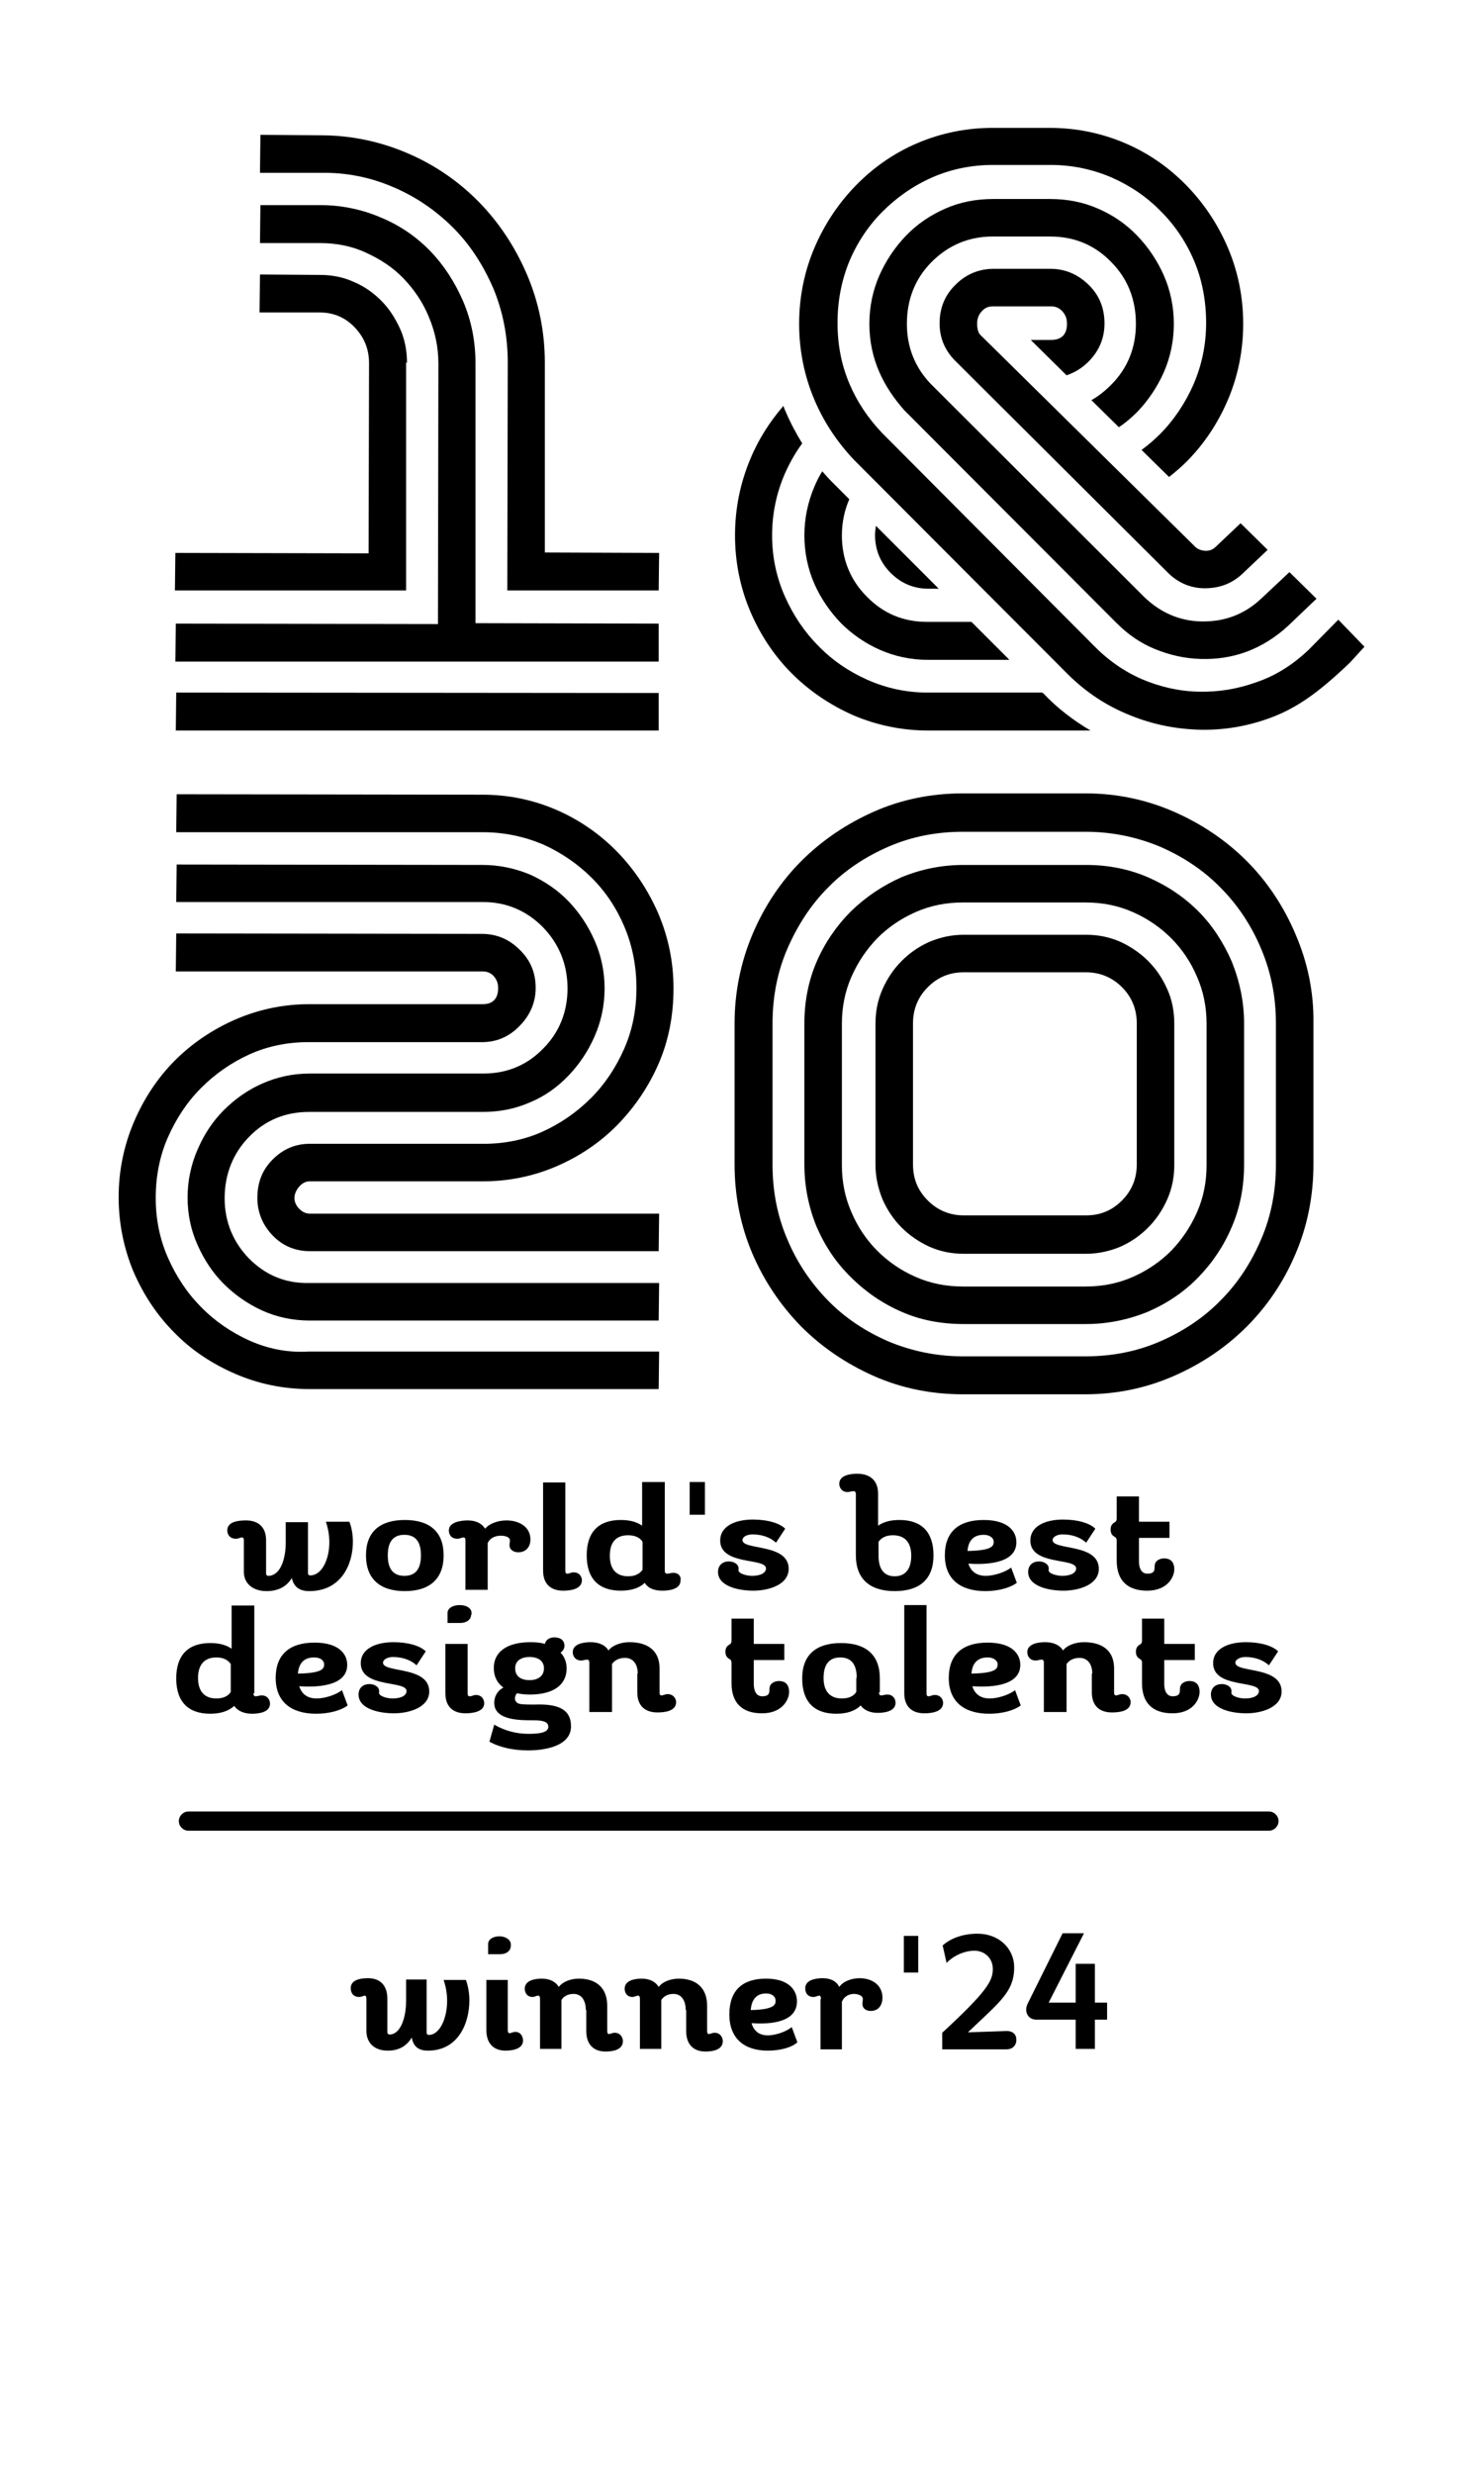 <?xml version="1.0" encoding="utf-8"?>
<!-- Generator: Adobe Illustrator 28.1.0, SVG Export Plug-In . SVG Version: 6.00 Build 0)  -->
<svg version="1.1" xmlns="http://www.w3.org/2000/svg" xmlns:xlink="http://www.w3.org/1999/xlink" x="0px" y="0px"
	 viewBox="0 0 340.2 566.9" style="enable-background:new 0 0 340.2 566.9;" xml:space="preserve">
<style type="text/css">
	.st0{display:none;}
	.st1{display:inline;}
</style>
<g id="keine_Pfade" class="st0">
</g>
<g id="bob_x27_24">
</g>
<g id="shortlist_x27_24">
</g>
<g id="winner_x27_24">
	<g>
		<path d="M97.8,453.7v12.1c0,0.3,0.2,0.5,0.5,0.5c2.5,0,4.2-3.8,4.2-7.8c0-1.7-0.3-3.3-0.8-4.8h5.1c0.5,1.3,0.8,3,0.8,4.7
			c0,5.3-2.6,11.5-9.5,11.5c-2.4,0-3.4-1.2-3.7-3c-1.1,1.8-2.8,3-5.5,3c-3.2,0-4.9-1.9-4.9-4.5v-7.3c0-0.5-0.1-0.8-0.4-0.8
			c-0.3,0-0.6,0.3-1.3,0.3c-1.5,0-1.9-1.2-1.9-2c0-2.1,2.6-2.3,4-2.3c2.6,0,4.4,1.5,4.4,4.7v7.7c0,0.3,0.2,0.5,0.5,0.5
			c2.5,0,3.8-3.8,3.8-7.8v-4.8H97.8z"/>
		<path d="M111.5,453.7h4.9v11.4c0,0.5,0.1,0.8,0.4,0.8c0.4,0,0.8-0.3,1.3-0.3c1.3,0,1.8,1.1,1.8,2c0,1.9-2.4,2.3-4,2.3
			c-2.6,0-4.4-1.5-4.4-4.7V453.7z M117.1,445.9c0,1.1-1,1.9-2.4,1.9h-2.8v-2.3c0-1.1,1.1-1.8,2.6-1.8c1.4,0,2.6,0.8,2.6,1.8V445.9z"
			/>
		<path d="M134.3,460.6c0-2.2-1-3.7-2.8-3.7c-1.4,0-2.3,0.6-2.8,1.4v11.2h-4.9v-11.4c0-0.5-0.1-0.8-0.4-0.8c-0.5,0-0.8,0.3-1.3,0.3
			c-1.3,0-1.8-1-1.8-1.9c0-1.9,2.3-2.3,3.9-2.3c1.7,0,3.1,0.6,3.9,1.9c0.8-1.1,2.6-1.9,4.6-1.9c4.2,0,6.5,2.3,6.5,6.2v5.7
			c0,0.5,0.1,0.8,0.4,0.8c0.3,0,0.8-0.3,1.3-0.3c1.4,0,1.9,1.2,1.9,1.9c0,2.2-2.7,2.4-4,2.4c-2.6,0-4.4-1.5-4.4-4.7V460.6z"/>
		<path d="M157.2,460.6c0-2.2-1-3.7-2.8-3.7c-1.4,0-2.3,0.6-2.8,1.4v11.2h-4.9v-11.4c0-0.5-0.1-0.8-0.4-0.8c-0.5,0-0.8,0.3-1.3,0.3
			c-1.3,0-1.8-1-1.8-1.9c0-1.9,2.3-2.3,3.9-2.3c1.7,0,3.1,0.6,3.9,1.9c0.8-1.1,2.6-1.9,4.6-1.9c4.2,0,6.5,2.3,6.5,6.2v5.7
			c0,0.5,0.1,0.8,0.4,0.8c0.3,0,0.8-0.3,1.3-0.3c1.4,0,1.9,1.2,1.9,1.9c0,2.2-2.7,2.4-4,2.4c-2.6,0-4.4-1.5-4.4-4.7V460.6z"/>
		<path d="M182.8,468c-1.5,1.3-4.2,1.9-6.8,1.9c-5.4,0-8.8-2.8-8.8-8.3c0-5.5,3-8.2,8.4-8.2c5.4,0,7.1,2.8,7.1,5.2
			c0,5.4-7.6,5.2-10.4,5c0.5,1.9,1.9,2.8,3.7,2.8c1.7,0,4.2-0.8,5.5-1.9L182.8,468z M175.6,456.8c-2.1,0-3.3,1.3-3.5,3.8
			c5.7-0.1,5.7-1.4,5.7-2.2C177.8,457.7,177.2,456.8,175.6,456.8z"/>
		<path d="M188.2,458.1c0-0.5-0.1-0.8-0.4-0.8s-0.8,0.3-1.3,0.3c-1.5,0-1.9-1.1-1.9-2c0-2,2.6-2.3,4-2.3c1.7,0,3.1,0.6,3.8,2
			c0.9-1.3,2.8-2,4.7-2c2.6,0,5.2,1.4,5.2,4.5c0,1.4-0.7,3-2.7,3c-1.2,0-1.9-0.7-1.9-1.6c0-0.4,0.1-0.8,0.1-1.1c0-1-1.5-1.2-2-1.2
			c-1,0-2.2,0.4-2.8,1.8v10.9h-4.9V458.1z"/>
		<path d="M207.2,443.6h3.3v8.4h-3.3V443.6z"/>
		<path d="M216,465.8c10.3-9.5,11.6-11.9,11.6-14.6c0-2.6-2-4.2-4.2-4.2c-2.5,0-5,1.3-6.4,2.8l-0.9-4c2-1.8,4.9-2.7,8-2.7
			c5,0,8.4,3.5,8.4,7.7c0,4.4-2,6.8-6.8,11.3l-3.8,3.6l8.9-0.3c1.4,0,2.2,0.8,2.2,2c0,1.4-1,2.2-2.2,2.2H216V465.8z"/>
		<path d="M246.6,469.5v-6.7h-9c-2,0-2.9-1.9-2-3.7l8-16.1h4.9l-8.1,15.9h6.2V450h4.4v8.9h2.8v3.9H251v6.7H246.6z"/>
	</g>
	<path d="M290.9,419.5H43.2c-1.2,0-2.2-1-2.2-2.2c0-1.2,1-2.2,2.2-2.2h247.7c1.2,0,2.2,1,2.2,2.2
		C293.1,418.5,292.1,419.5,290.9,419.5L290.9,419.5z"/>
</g>
<g id="subline">
	<g>
		<path d="M70.6,348.7v11.8c0,0.3,0.2,0.5,0.5,0.5c2.7,0,4.4-3.7,4.4-7.6c0-1.6-0.3-3.3-0.8-4.7h5.4c0.5,1.3,0.8,2.9,0.8,4.6
			c0,5.2-2.7,11.3-10,11.3c-2.5,0-3.6-1.2-4-3c-1.1,1.8-2.9,3-5.8,3c-3.3,0-5.2-1.9-5.2-4.4V353c0-0.5-0.1-0.7-0.5-0.7
			c-0.3,0-0.7,0.3-1.3,0.3c-1.6,0-2-1.2-2-1.9c0-2.1,2.7-2.3,4.3-2.3c2.7,0,4.6,1.4,4.6,4.6v7.6c0,0.3,0.2,0.5,0.5,0.5
			c2.7,0,4-3.7,4-7.6v-4.7H70.6z"/>
		<path d="M106.7,353c0-0.5-0.1-0.7-0.5-0.7c-0.3,0-0.8,0.3-1.3,0.3c-1.6,0-2-1.1-2-1.9c0-1.9,2.7-2.3,4.3-2.3c1.8,0,3.2,0.6,4,1.9
			c1-1.2,3-1.9,4.9-1.9c2.7,0,5.5,1.3,5.5,4.4c0,1.4-0.8,2.9-2.8,2.9c-1.2,0-2-0.7-2-1.6c0-0.4,0.1-0.8,0.1-1.1c0-1-1.6-1.1-2.1-1.1
			c-1.1,0-2.4,0.4-3,1.7v10.7h-5.1V353z"/>
		<path d="M83.9,356.4c0-5.4,3.2-8.1,8.9-8.1c5.7,0,8.9,2.7,8.9,8.1c0,5.4-3.2,8.2-8.9,8.2C87.1,364.6,83.9,361.8,83.9,356.4z
			 M96.5,356.4c0-3.2-1.3-4.7-3.8-4.7s-3.8,1.5-3.8,4.7c0,3.2,1.3,4.7,3.8,4.7S96.5,359.6,96.5,356.4z"/>
		<path d="M124.5,339.7h5.1v20.2c0,0.5,0.1,0.7,0.5,0.7c0.4,0,0.8-0.3,1.4-0.3c1.4,0,1.9,1.1,1.9,1.8c0,2.1-2.7,2.4-4.3,2.4
			c-2.7,0-4.6-1.4-4.6-4.6V339.7z"/>
		<path d="M154.3,360.4c-0.5,0-0.8,0.2-1.4,0.2c-0.3,0-0.5-0.2-0.5-0.7v-20.3h-5.2v10c-1.3-0.9-2.9-1.3-4.9-1.3
			c-5,0-7.8,2.7-7.8,8.1c0,5.4,2.8,8.1,7.8,8.1c2.4,0,4.3-0.6,5.5-1.8c0.8,1.3,2.2,1.8,4.1,1.8c1.7,0,4.1-0.4,4.1-2.3
			C156.2,361.4,155.7,360.4,154.3,360.4z M147.3,359.7c-0.7,1-1.8,1.5-3.3,1.5c-2.7,0-4.2-1.6-4.2-4.7c0-3.2,1.5-4.7,4.2-4.7
			c1.5,0,2.7,0.5,3.3,1.5V359.7z"/>
		<rect x="158.1" y="339.6" width="3.5" height="7.5"/>
		<path d="M177.9,353.5c-1.3-1.2-3.2-1.9-5.4-1.9c-1.3,0-2.3,0.6-2.3,1.3c0,2.4,10.6,0.7,10.6,6.6c0,3.6-4.5,5-8.1,5
			c-3.4,0-8.1-1-8.1-4.3c0-1.4,0.9-2.4,2.5-2.4c1.2,0,2.4,0.7,2.2,1.9c-0.2,0.8,1.7,1.4,3.1,1.4c2,0,3.2-0.7,3.2-1.7
			c0-2.5-10.5-0.6-10.5-6.4c0-3.2,3.3-4.8,7.5-4.8c3.3,0,6.1,0.8,7.4,2.1L177.9,353.5z"/>
		<path d="M206.2,348.3c-2,0-3.6,0.4-4.9,1.3v-7.3c0-3.1-1.9-4.6-4.8-4.6c-1.7,0-4.1,0.4-4.1,2.3c0,0.9,0.6,1.9,1.9,1.9
			c0.5,0,0.8-0.2,1.4-0.2c0.3,0,0.5,0.2,0.5,0.7v14c0,5.4,3.2,8.2,8.9,8.2c5.7,0,8.9-2.7,8.9-8.2C214,351,211.2,348.3,206.2,348.3z
			 M205.1,361.2c-2.4,0-3.7-1.6-3.7-4.7v-3.2c0.7-1,1.8-1.5,3.3-1.5c2.7,0,4.2,1.6,4.2,4.7C208.9,359.6,207.5,361.2,205.1,361.2z"/>
		<path d="M233.1,362.7c-1.6,1.2-4.4,1.9-7.2,1.9c-5.7,0-9.3-2.7-9.3-8.2c0-5.4,3.2-8.1,8.9-8.1c5.7,0,7.5,2.7,7.5,5.1
			c0,5.3-8.1,5.1-11,4.9c0.6,1.9,2,2.8,4,2.8c1.8,0,4.4-0.8,5.8-1.9L233.1,362.7z M225.5,351.7c-2.2,0-3.5,1.2-3.7,3.7
			c6-0.1,6-1.3,6-2.2C227.8,352.6,227.1,351.7,225.5,351.7z"/>
		<path d="M249,353.5c-1.3-1.2-3.2-1.9-5.4-1.9c-1.3,0-2.3,0.6-2.3,1.3c0,2.4,10.6,0.7,10.6,6.6c0,3.6-4.5,5-8.1,5
			c-3.4,0-8.1-1-8.1-4.3c0-1.4,0.9-2.4,2.5-2.4c1.2,0,2.4,0.7,2.2,1.9c-0.2,0.8,1.7,1.4,3.1,1.4c2,0,3.2-0.7,3.2-1.7
			c0-2.5-10.5-0.6-10.5-6.4c0-3.2,3.3-4.8,7.5-4.8c3.3,0,6.1,0.8,7.4,2.1L249,353.5z"/>
		<path d="M261.1,357.7c0,2.5,1.2,2.9,1.9,2.9c1.6,0,1.7-0.7,1.7-1.7c0-1.3,1.2-1.8,2.2-1.8c1.3,0,2.3,0.7,2.3,2.5
			c0,1.8-1.6,4.9-6.2,4.9c-4.7,0-7-2.5-7-6.9V353c0,0,0-0.6-0.4-0.8c-0.6-0.3-1-0.8-1-1.7c0-0.9,0.4-1.4,1-1.7
			c0.4-0.2,0.4-0.8,0.4-0.8v-5.1h5.1v5.8h7v3.7h-7V357.7z"/>
		<g>
			<path d="M58.1,388c0,0.5,0.2,0.7,0.5,0.7c0.5,0,0.8-0.2,1.4-0.2c1.3,0,1.9,1,1.9,1.9c0,1.9-2.4,2.3-4.1,2.3
				c-1.8,0-3.3-0.6-4.1-1.8c-1.3,1.2-3.2,1.8-5.5,1.8c-5,0-7.8-2.7-7.8-8.1c0-5.4,2.8-8.1,7.8-8.1c2,0,3.6,0.4,4.9,1.3v-9.9h5.2V388
				z M52.9,381.3c-0.7-1-1.8-1.5-3.3-1.5c-2.7,0-4.2,1.6-4.2,4.7s1.5,4.7,4.2,4.7c1.5,0,2.7-0.5,3.3-1.5V381.3z"/>
			<path d="M79.7,390.8c-1.6,1.2-4.4,1.9-7.2,1.9c-5.7,0-9.3-2.7-9.3-8.2c0-5.4,3.2-8.1,8.9-8.1c5.7,0,7.5,2.7,7.5,5.1
				c0,5.3-8.1,5.1-11,4.9c0.6,1.9,2,2.8,4,2.8c1.8,0,4.4-0.8,5.8-1.9L79.7,390.8z M72,379.8c-2.2,0-3.5,1.2-3.7,3.7
				c6-0.1,6-1.3,6-2.2C74.3,380.7,73.7,379.8,72,379.8z"/>
			<path d="M95.5,381.6c-1.3-1.2-3.2-1.9-5.4-1.9c-1.3,0-2.3,0.6-2.3,1.3c0,2.4,10.6,0.7,10.6,6.6c0,3.6-4.5,5-8.1,5
				c-3.4,0-8.1-1-8.1-4.3c0-1.4,0.9-2.4,2.5-2.4c1.2,0,2.4,0.7,2.2,1.9c-0.2,0.8,1.7,1.4,3.1,1.4c2,0,3.2-0.7,3.2-1.7
				c0-2.5-10.5-0.6-10.5-6.4c0-3.2,3.3-4.8,7.5-4.8c3.3,0,6.1,0.8,7.4,2.1L95.5,381.6z"/>
			<path d="M102.1,376.7h5.1V388c0,0.5,0.1,0.7,0.5,0.7c0.5,0,0.8-0.3,1.4-0.3c1.4,0,1.9,1.1,1.9,1.9c0,1.9-2.5,2.3-4.3,2.3
				c-2.7,0-4.6-1.4-4.6-4.6V376.7z M108,370c0,1.1-1,1.9-2.5,1.9h-2.9v-2.3c0-1.1,1.2-1.8,2.8-1.8c1.5,0,2.7,0.7,2.7,1.8V370z"/>
			<path d="M113.3,395.2c2.4,1.4,5.1,2.1,7.8,2.1c1.9,0,4.6-0.1,4.6-1.6c0-1.1-1.1-1.5-3.3-1.5c-3,0-9.1,0.1-9.1-4
				c0-1.3,0.6-2.7,2.1-3.5c-1.4-1-2.2-2.5-2.2-4.5c0-3.8,3.2-5.9,8.4-5.9c1.2,0,2.4,0.1,3.3,0.4c0.2-0.8,0.9-1.5,2.2-1.5
				c1.5,0,2.3,0.8,2.3,1.9c0,0.6-0.3,1.2-0.9,1.6c0.9,0.9,1.4,2.2,1.4,3.6c0,3.9-3.2,6-8.4,6c-1.1,0-2.1-0.1-3-0.3
				c-0.9,1.2-0.3,2.2,0.5,2.4c0.6,0.2,2.5,0.2,3.5,0.2c5.2-0.2,8.4,0.9,8.4,5c0,4.6-6.2,5.5-9.8,5.5c-3.2,0-6.4-0.6-8.9-2
				L113.3,395.2z M124.7,382.3c0-1.7-1.3-2.6-3.3-2.6s-3.3,0.9-3.3,2.6c0,1.8,1.3,2.7,3.3,2.7S124.7,384,124.7,382.3z"/>
			<path d="M146.2,383.5c0-2.2-1.1-3.6-2.9-3.6c-1.5,0-2.4,0.6-3,1.4v11h-5.2V381c0-0.5-0.2-0.7-0.5-0.7c-0.5,0-0.8,0.2-1.4,0.2
				c-1.3,0-1.9-1-1.9-1.9c0-1.9,2.4-2.3,4.1-2.3c1.8,0,3.3,0.6,4.1,1.9c0.8-1.1,2.7-1.9,4.8-1.9c4.5,0,6.9,2.2,6.9,6v5.5
				c0,0.5,0.1,0.7,0.5,0.7c0.3,0,0.8-0.3,1.3-0.3c1.5,0,2,1.2,2,1.8c0,2.2-2.8,2.4-4.3,2.4c-2.7,0-4.6-1.4-4.6-4.6V383.5z"/>
			<path d="M172.8,385.8c0,2.5,1.2,2.9,1.9,2.9c1.6,0,1.7-0.7,1.7-1.7c0-1.3,1.2-1.8,2.2-1.8c1.3,0,2.3,0.7,2.3,2.5
				c0,1.8-1.6,4.9-6.2,4.9c-4.7,0-7-2.5-7-6.9v-4.7c0,0,0-0.6-0.4-0.8c-0.6-0.3-1-0.8-1-1.7c0-0.9,0.4-1.4,1-1.7
				c0.4-0.2,0.4-0.8,0.4-0.8v-5.1h5.1v5.8h7v3.7h-7V385.8z"/>
			<path d="M207.3,367.8h5.1V388c0,0.5,0.1,0.7,0.5,0.7c0.4,0,0.8-0.3,1.4-0.3c1.4,0,1.9,1.1,1.9,1.8c0,2.1-2.7,2.4-4.3,2.4
				c-2.7,0-4.6-1.4-4.6-4.6V367.8z"/>
			<path d="M201.5,387.8c0,0.5,0.2,0.7,0.5,0.7c0.5,0,0.8-0.2,1.4-0.2c1.3,0,1.9,1,1.9,1.9c0,1.9-2.4,2.3-4.1,2.3
				c-1.7,0-3.1-0.6-3.9-1.7c-1.3,1.3-3.2,1.9-5.6,1.9c-5,0-7.8-2.7-7.8-8.1c0-5.4,3.2-8.1,8.9-8.1c5.7,0,8.9,2.7,8.9,8.1V387.8z
				 M196.4,384.5c0-3.2-1.3-4.7-3.8-4.7s-3.8,1.6-3.8,4.7s1.5,4.7,4.2,4.7c1.5,0,2.7-0.5,3.3-1.5V384.5z"/>
			<path d="M234,390.8c-1.6,1.2-4.4,1.9-7.2,1.9c-5.7,0-9.3-2.7-9.3-8.2c0-5.4,3.2-8.1,8.9-8.1c5.7,0,7.5,2.7,7.5,5.1
				c0,5.3-8.1,5.1-11,4.9c0.6,1.9,2,2.8,4,2.8c1.8,0,4.4-0.8,5.8-1.9L234,390.8z M226.4,379.8c-2.2,0-3.5,1.2-3.7,3.7
				c6-0.1,6-1.3,6-2.2C228.7,380.7,228,379.8,226.4,379.8z"/>
			<path d="M250.4,383.5c0-2.2-1.1-3.6-2.9-3.6c-1.5,0-2.4,0.6-3,1.4v11h-5.2V381c0-0.5-0.2-0.7-0.5-0.7c-0.5,0-0.8,0.2-1.4,0.2
				c-1.3,0-1.9-1-1.9-1.9c0-1.9,2.4-2.3,4.1-2.3c1.8,0,3.3,0.6,4.1,1.9c0.8-1.1,2.7-1.9,4.8-1.9c4.5,0,6.9,2.2,6.9,6v5.5
				c0,0.5,0.1,0.7,0.5,0.7c0.3,0,0.8-0.3,1.3-0.3c1.5,0,2,1.2,2,1.8c0,2.2-2.8,2.4-4.3,2.4c-2.7,0-4.6-1.4-4.6-4.6V383.5z"/>
			<path d="M290.9,381.6c-1.3-1.2-3.2-1.9-5.4-1.9c-1.3,0-2.3,0.6-2.3,1.3c0,2.4,10.6,0.7,10.6,6.6c0,3.6-4.5,5-8.1,5
				c-3.4,0-8.1-1-8.1-4.3c0-1.4,0.9-2.4,2.5-2.4c1.2,0,2.4,0.7,2.2,1.9c-0.2,0.8,1.7,1.4,3.1,1.4c2,0,3.2-0.7,3.2-1.7
				c0-2.5-10.5-0.6-10.5-6.4c0-3.2,3.3-4.8,7.5-4.8c3.3,0,6.1,0.8,7.4,2.1L290.9,381.6z"/>
			<path d="M266.9,385.8c0,2.5,1.2,2.9,1.9,2.9c1.6,0,1.7-0.7,1.7-1.7c0-1.3,1.2-1.8,2.2-1.8c1.3,0,2.3,0.7,2.3,2.5
				c0,1.8-1.6,4.9-6.2,4.9c-4.7,0-7-2.5-7-6.9v-4.7c0,0,0-0.6-0.4-0.8c-0.6-0.3-1-0.8-1-1.7c0-0.9,0.4-1.4,1-1.7
				c0.4-0.2,0.4-0.8,0.4-0.8v-5.1h5.1v5.8h7v3.7h-7V385.8z"/>
		</g>
	</g>
</g>
<g id="_x32_1">
	<g>
		<g>
			<path d="M204.2,131.3c2.4,2.4,5.3,3.6,8.6,3.6h0.1h2.3l-14.4-14.4c-0.1,0.7-0.2,1.4-0.2,2.1C200.6,126,201.8,128.9,204.2,131.3z"
				/>
			<polygon points="255.8,142.5 255.7,142.5 255.8,142.6 			"/>
			<path d="M212.9,142.5h-0.4c-5.4,0-10-1.9-13.8-5.8c-3.8-3.8-5.7-8.6-5.7-14c0-3,0.6-5.8,1.7-8.3l-4-4c-0.8-0.8-1.5-1.6-2.2-2.4
				c-0.7,1.1-1.3,2.3-1.8,3.5c-1.5,3.5-2.3,7.3-2.3,11.2c0,3.9,0.8,7.7,2.3,11.1c1.5,3.4,3.6,6.4,6.1,9c2.5,2.5,5.5,4.6,8.9,6.1
				c3.4,1.5,7.1,2.3,11,2.3h0.2h18.5l-8.7-8.7H212.9z"/>
			<path d="M238.9,158.7h-26.1h-0.2c-4.8,0-9.4-1-13.7-2.9c-4.3-1.9-8.1-4.5-11.3-7.8c-3.2-3.2-5.8-7.1-7.7-11.4
				c-1.9-4.3-2.9-9-2.9-13.9c0-5,1-9.7,2.9-14.1c1.1-2.5,2.4-4.8,4-7c-1.4-2.3-2.7-4.7-3.8-7.3c-0.2-0.4-0.4-0.9-0.5-1.3
				c-3.1,3.6-5.7,7.6-7.6,12.2c-2.3,5.5-3.5,11.3-3.5,17.5c0,6.1,1.2,12,3.5,17.4c2.3,5.4,5.5,10.2,9.5,14.2c4,4,8.7,7.2,14.1,9.6
				c5.4,2.3,11.2,3.5,17.2,3.5h0.1h37.1c-3.9-2.3-7.6-5.1-10.8-8.5L238.9,158.7z"/>
			<path d="M289.2,137.1c-3.9,3.7-8.5,5.4-13.8,5.3c-5.1-0.1-9.5-2.1-13.2-5.7l-48.9-48.8c-3.6-3.8-5.4-8.4-5.4-13.7
				c0-5.6,1.9-10.4,5.7-14.2c3.8-3.8,8.5-5.8,13.9-5.8h13.3c5.4,0,10.1,1.9,13.9,5.8c3.8,3.8,5.7,8.6,5.7,14.2
				c0,5.5-1.9,10.2-5.7,14c-1.4,1.4-2.9,2.6-4.5,3.5l6.3,6.2c1.5-1,2.9-2.2,4.2-3.5c2.5-2.6,4.6-5.7,6.1-9.1
				c1.5-3.4,2.3-7.2,2.3-11.1c0-3.9-0.8-7.7-2.3-11.1c-1.5-3.4-3.6-6.5-6.1-9.1c-2.5-2.6-5.5-4.7-9-6.2c-3.4-1.5-7.1-2.2-11-2.2
				l-13,0c-3.9,0-7.6,0.7-11,2.2c-3.4,1.5-6.4,3.5-9,6.2c-2.5,2.6-4.6,5.7-6.1,9.1c-1.5,3.4-2.3,7.2-2.3,11.1c0,4,0.8,7.7,2.3,11.1
				c1.4,3.2,3.4,6.1,5.7,8.7l48.7,48.8c2.6,2.6,5.5,4.6,8.7,5.9c3.4,1.4,6.9,2.2,10.6,2.3c3.6,0.1,7.1-0.4,10.6-1.7
				c3.4-1.3,6.6-3.3,9.4-5.9l6.5-6.2l-6.2-6.1L289.2,137.1z"/>
			<path d="M278.7,125.3c-0.7,0.7-1.6,1-2.6,0.9c-0.8-0.1-1.4-0.3-2-0.8l-49.5-48.8c-0.4-0.6-0.6-1.4-0.6-2.4c0-1.1,0.3-2,1-2.8
				c0.7-0.8,1.5-1.2,2.6-1.2h13.4c1,0,1.9,0.4,2.6,1.2c0.7,0.8,1,1.7,1,2.8c0,2.5-1.3,3.7-3.7,3.7h-4.6l8.2,8.1
				c1.8-0.6,3.5-1.6,5-3.1c2.5-2.5,3.7-5.4,3.7-8.8c0-3.5-1.2-6.5-3.7-8.9c-2.5-2.4-5.4-3.6-8.7-3.6l-13,0c-3.3,0-6.3,1.2-8.7,3.6
				c-2.5,2.4-3.7,5.4-3.7,8.9c0,3.2,1.1,6,3.4,8.4l49.1,48.9c2.3,2.2,5.1,3.4,8.3,3.4c3.4,0,6.3-1.1,8.7-3.4l5.7-5.4l-6.2-6.1
				L278.7,125.3z"/>
			<path d="M306.8,142l-6.8,6.9c-3.6,3.4-7.5,5.9-11.9,7.4c-4.4,1.6-8.8,2.3-13.3,2.2c-4.5-0.1-8.9-1.1-13.1-2.9
				c-4.1-1.8-7.8-4.4-11.1-7.8l-48.5-48.7c-3-3.2-5.5-6.8-7.3-11C192.9,83.7,192,79,192,74c0-5,0.9-9.7,2.7-14.1
				c1.8-4.3,4.4-8.2,7.6-11.4c3.2-3.2,7-5.9,11.3-7.8c4.3-1.9,9-2.9,14-2.9l13.3,0c4.9,0,9.6,1,14,2.9c4.3,1.9,8.1,4.5,11.3,7.8
				c3.2,3.2,5.8,7.1,7.6,11.4c1.8,4.3,2.7,9.1,2.7,14.1c0,5-1,9.7-2.9,14.1c-1.9,4.3-4.5,8.2-7.7,11.4c-1.3,1.3-2.7,2.5-4.2,3.6
				l6.3,6.2c1.4-1.1,2.8-2.3,4-3.5c4-4,7.2-8.8,9.5-14.2c2.3-5.4,3.5-11.3,3.5-17.4c0-6.1-1.2-12-3.5-17.4
				c-2.3-5.4-5.5-10.2-9.5-14.3c-4-4.1-8.7-7.4-14.1-9.7c-5.4-2.3-11.2-3.5-17.3-3.5l-13,0c-6.1,0-11.9,1.2-17.3,3.5
				c-5.4,2.3-10.1,5.6-14.1,9.7c-4,4.1-7.2,8.9-9.5,14.3c-2.3,5.4-3.5,11.3-3.5,17.4c0,6.1,1.2,12,3.5,17.4
				c2.2,5.2,5.3,9.8,9.1,13.8l48.4,48.5c4.1,4.2,8.7,7.4,13.9,9.6c5.3,2.3,10.8,3.5,16.5,3.7c5.6,0.2,11.2-0.7,16.6-2.7
				c5.4-2,10.4-5.1,18.3-12.7l3.3-3.6L306.8,142z"/>
			<path d="M57.1,288.4c-3.7-3.8-5.6-8.5-5.6-13.8c0-5.5,1.9-10.3,5.6-14.1c3.7-3.8,8.3-5.7,13.7-5.7h39.8c3.9,0,7.5-0.7,10.9-2.2
				c3.4-1.4,6.3-3.5,8.8-6.1c2.5-2.6,4.5-5.6,6-9c1.5-3.4,2.3-7.1,2.3-11c0-3.9-0.8-7.6-2.3-11c-1.5-3.4-3.5-6.4-6-9
				c-2.5-2.6-5.5-4.6-8.8-6.1c-3.4-1.4-7-2.2-10.9-2.2l-70.1-0.1l-0.1,8.6h70.3c5.3,0,9.9,1.9,13.7,5.7c3.7,3.8,5.7,8.5,5.7,14.1
				c0,5.4-1.9,10.1-5.6,13.8c-3.7,3.8-8.3,5.7-13.7,5.7H71c-3.9,0-7.5,0.8-10.9,2.3c-3.4,1.5-6.3,3.6-8.8,6.1c-2.5,2.5-4.5,5.5-6,9
				c-1.5,3.4-2.3,7.2-2.3,11c0,3.9,0.8,7.6,2.3,10.9c1.5,3.4,3.5,6.4,6,8.9c2.5,2.5,5.5,4.6,8.8,6.1c3.3,1.5,7,2.3,10.9,2.3h80
				l0.1-8.6H70.8C65.4,294.1,60.9,292.2,57.1,288.4z"/>
			<path d="M57.2,307.2c-4.2-1.9-8-4.5-11.1-7.7c-3.2-3.2-5.7-7-7.6-11.3c-1.9-4.3-2.8-8.9-2.8-13.7c0-4.9,0.9-9.6,2.8-13.9
				c1.9-4.3,4.4-8.1,7.6-11.3c3.2-3.2,6.9-5.8,11.1-7.7c4.2-1.9,8.8-2.8,13.5-2.8h39.8c3.3,0,6.2-1.2,8.6-3.7
				c2.4-2.4,3.7-5.4,3.7-8.7c0-3.5-1.2-6.4-3.7-8.8c-2.4-2.4-5.3-3.6-8.6-3.6l-70.1-0.1l-0.1,8.7h70.4c1,0,1.9,0.4,2.5,1.1
				c0.7,0.8,1,1.7,1,2.7c0,2.4-1.2,3.7-3.5,3.7H71c-6,0-11.7,1.2-17,3.5c-5.3,2.3-10,5.5-13.9,9.4c-3.9,3.9-7.1,8.7-9.4,14.1
				c-2.3,5.4-3.5,11.2-3.5,17.2c0,6.1,1.2,11.8,3.4,17.1c2.3,5.3,5.4,10,9.4,14c3.9,4,8.6,7.1,13.9,9.4c5.3,2.3,11,3.5,17,3.5H151
				l0.1-8.6H70.8C66,310,61.5,309.1,57.2,307.2z"/>
			<polygon points="151,158.8 40.4,158.7 40.3,167.4 151,167.4 			"/>
			<path d="M151,142.9l-42-0.1V83.2c0-4.9-0.9-9.6-2.8-14.1c-1.9-4.4-4.4-8.3-7.6-11.6c-3.2-3.3-7-5.9-11.4-7.7
				C83,48,78.3,47,73.5,47L59.7,47l-0.1,8.7h13.8c3.7,0,7.3,0.7,10.5,2.2c3.3,1.5,6.2,3.4,8.6,5.9c2.4,2.5,4.4,5.4,5.8,8.8
				c1.4,3.3,2.2,6.9,2.2,10.7l-0.1,59.7l-60.1-0.1l-0.1,8.7H151L151,142.9z"/>
			<path d="M90.2,42.9c5.2,2.2,9.8,5.4,13.7,9.3c3.9,3.9,6.9,8.6,9.2,13.9c2.2,5.3,3.3,11,3.3,16.9l-0.1,52.3H151l0.1-8.6l-26.2-0.1
				V83.1c0-7.1-1.4-13.9-4.1-20.2c-2.7-6.3-6.4-11.9-11-16.6c-4.6-4.7-10.1-8.5-16.4-11.2c-6.3-2.7-13-4.1-19.9-4.1l-13.8-0.1
				l-0.1,8.7h13.9C79.3,39.5,84.9,40.6,90.2,42.9z"/>
			<path d="M93.3,83.1c0-2.7-0.5-5.4-1.6-7.8c-1.1-2.4-2.5-4.6-4.3-6.4c-1.8-1.8-3.9-3.3-6.3-4.3c-2.4-1.1-5-1.6-7.7-1.6l-13.8-0.1
				l-0.1,8.7h13.8c3.1,0,5.8,1.1,8,3.4c2.2,2.3,3.3,5,3.3,8.2l-0.1,43.6l-44.3-0.1l-0.1,8.6h53V83.1z"/>
			<path d="M71,270.7h39.7c6,0,11.7-1.2,17-3.5c5.3-2.3,10-5.5,13.9-9.5c3.9-4,7.1-8.7,9.4-14c2.3-5.3,3.4-11.1,3.4-17.2
				c0-6.1-1.2-11.8-3.5-17.2c-2.3-5.3-5.5-10.1-9.4-14.1c-3.9-4-8.6-7.3-13.9-9.6c-5.3-2.3-11-3.5-17-3.5l-70.1-0.1l-0.1,8.7h70.3
				c4.9,0,9.5,1,13.8,2.8c4.2,1.9,8,4.5,11.2,7.7c3.2,3.2,5.7,7,7.5,11.3c1.8,4.3,2.7,9,2.7,13.9c0,4.9-0.9,9.6-2.8,13.9
				c-1.9,4.3-4.4,8.1-7.6,11.3c-3.2,3.2-6.9,5.8-11.1,7.7c-4.2,1.9-8.8,2.8-13.5,2.8H71c-3.3,0-6.1,1.2-8.5,3.6
				c-2.4,2.4-3.5,5.3-3.5,8.8c0,3.3,1.2,6.2,3.5,8.6c2.3,2.4,5.2,3.6,8.5,3.6h80l0.1-8.6H71c-0.9,0-1.7-0.4-2.4-1.1
				c-0.7-0.7-1.1-1.6-1.1-2.4c0-1,0.4-1.9,1.1-2.7C69.3,271.1,70.1,270.7,71,270.7z"/>
			<path d="M282.4,220.4c-1.9-4.4-4.5-8.4-7.7-11.6c-3.3-3.3-7.2-5.9-11.6-7.8c-4.4-1.9-9.2-2.8-14.1-2.8h-28.1
				c-5.1,0-9.8,1-14.2,2.8c-4.3,1.9-8.2,4.5-11.6,7.8c-3.3,3.3-6,7.2-7.9,11.6c-1.9,4.4-2.8,9.2-2.8,14.1v32.3c0,5.1,1,9.9,2.8,14.3
				c1.9,4.4,4.5,8.3,7.9,11.6c3.3,3.3,7.2,6,11.6,7.9c4.3,1.9,9.1,2.8,14.2,2.8H249c4.9,0,9.7-1,14.1-2.8c4.4-1.9,8.3-4.5,11.6-7.9
				c3.3-3.4,5.9-7.3,7.7-11.6c1.9-4.4,2.8-9.2,2.8-14.3v-32.3C285.2,229.6,284.2,224.9,282.4,220.4z M276.6,267
				c0,3.8-0.7,7.4-2.2,10.8c-1.5,3.4-3.5,6.3-5.9,8.8c-2.5,2.5-5.4,4.5-8.8,6c-3.4,1.5-7,2.2-10.8,2.2h-28.2
				c-3.8,0-7.4-0.7-10.8-2.2c-3.4-1.5-6.3-3.5-8.8-6c-2.5-2.5-4.5-5.5-5.9-8.8c-1.5-3.4-2.2-7-2.2-10.8v-32.4
				c0-3.8,0.7-7.4,2.2-10.8c1.5-3.4,3.5-6.3,5.9-8.8c2.5-2.5,5.4-4.5,8.8-6c3.4-1.5,7-2.2,10.8-2.2h28.2c3.8,0,7.4,0.7,10.8,2.2
				c3.4,1.5,6.3,3.5,8.8,6c2.5,2.5,4.5,5.5,5.9,8.8c1.5,3.4,2.2,7,2.2,10.8V267z"/>
			<path d="M297,214.1c-2.7-6.4-6.5-12.1-11.2-16.8c-4.7-4.7-10.3-8.5-16.7-11.3c-6.4-2.8-13.2-4.2-20.3-4.2h-28.1
				c-7.2,0-14.1,1.4-20.4,4.2c-6.3,2.8-11.9,6.6-16.6,11.3c-4.7,4.7-8.5,10.4-11.2,16.8c-2.7,6.4-4.1,13.3-4.1,20.4v32.3
				c0,7.3,1.4,14.2,4.1,20.5c2.7,6.3,6.5,11.9,11.2,16.7c4.7,4.7,10.3,8.5,16.6,11.3c6.3,2.8,13.2,4.2,20.4,4.2h28.1
				c7.1,0,13.9-1.4,20.3-4.2c6.4-2.8,12-6.6,16.7-11.3c4.7-4.7,8.5-10.3,11.2-16.7c2.7-6.3,4.1-13.2,4.1-20.5v-32.3
				C301.2,227.4,299.8,220.6,297,214.1z M292.5,266.9c0,6-1.1,11.8-3.4,17.1c-2.3,5.4-5.4,10.1-9.3,14c-3.9,4-8.6,7.1-13.9,9.4
				c-5.3,2.3-11,3.4-17,3.4h-28.2c-6,0-11.7-1.2-17-3.4c-5.3-2.3-10-5.4-13.9-9.4c-3.9-4-7.1-8.7-9.3-14c-2.3-5.3-3.4-11.1-3.4-17.1
				v-32.4c0-6,1.1-11.8,3.4-17.1c2.3-5.3,5.4-10.1,9.3-14c3.9-4,8.6-7.1,13.9-9.4c5.3-2.3,11-3.4,17-3.4h28.2c6,0,11.7,1.2,17,3.4
				c5.3,2.3,10,5.4,13.9,9.4c3.9,3.9,7.1,8.7,9.3,14c2.3,5.4,3.4,11.1,3.4,17.1V266.9z"/>
			<path d="M267.6,226.7c-1.1-2.5-2.5-4.6-4.4-6.5c-1.8-1.8-4-3.3-6.4-4.4c-2.5-1.1-5.1-1.6-7.8-1.6h-28.1c-2.8,0-5.4,0.6-7.8,1.6
				c-2.5,1.1-4.6,2.6-6.4,4.4c-1.8,1.8-3.3,4-4.4,6.5c-1.1,2.5-1.6,5.1-1.6,7.9v32.3c0,2.8,0.6,5.4,1.6,7.9c1.1,2.5,2.6,4.7,4.4,6.5
				c1.8,1.8,4,3.3,6.4,4.4c2.5,1.1,5.1,1.6,7.8,1.6H249c2.7,0,5.4-0.6,7.8-1.6c2.5-1.1,4.6-2.6,6.4-4.4c1.8-1.8,3.3-4,4.4-6.5
				c1.1-2.5,1.6-5.1,1.6-7.9v-32.3C269.2,231.8,268.7,229.1,267.6,226.7z M260.6,266.8c0,3.2-1.1,6-3.4,8.3c-2.3,2.3-5,3.4-8.2,3.4
				h-28.1c-3.2,0-6-1.2-8.2-3.4c-2.3-2.3-3.4-5-3.4-8.3v-32.3c0-3.2,1.1-6,3.4-8.3c2.3-2.3,5-3.4,8.2-3.4H249c3.2,0,6,1.2,8.2,3.4
				c2.3,2.3,3.4,5.1,3.4,8.3V266.8z"/>
		</g>
	</g>
</g>
</svg>
